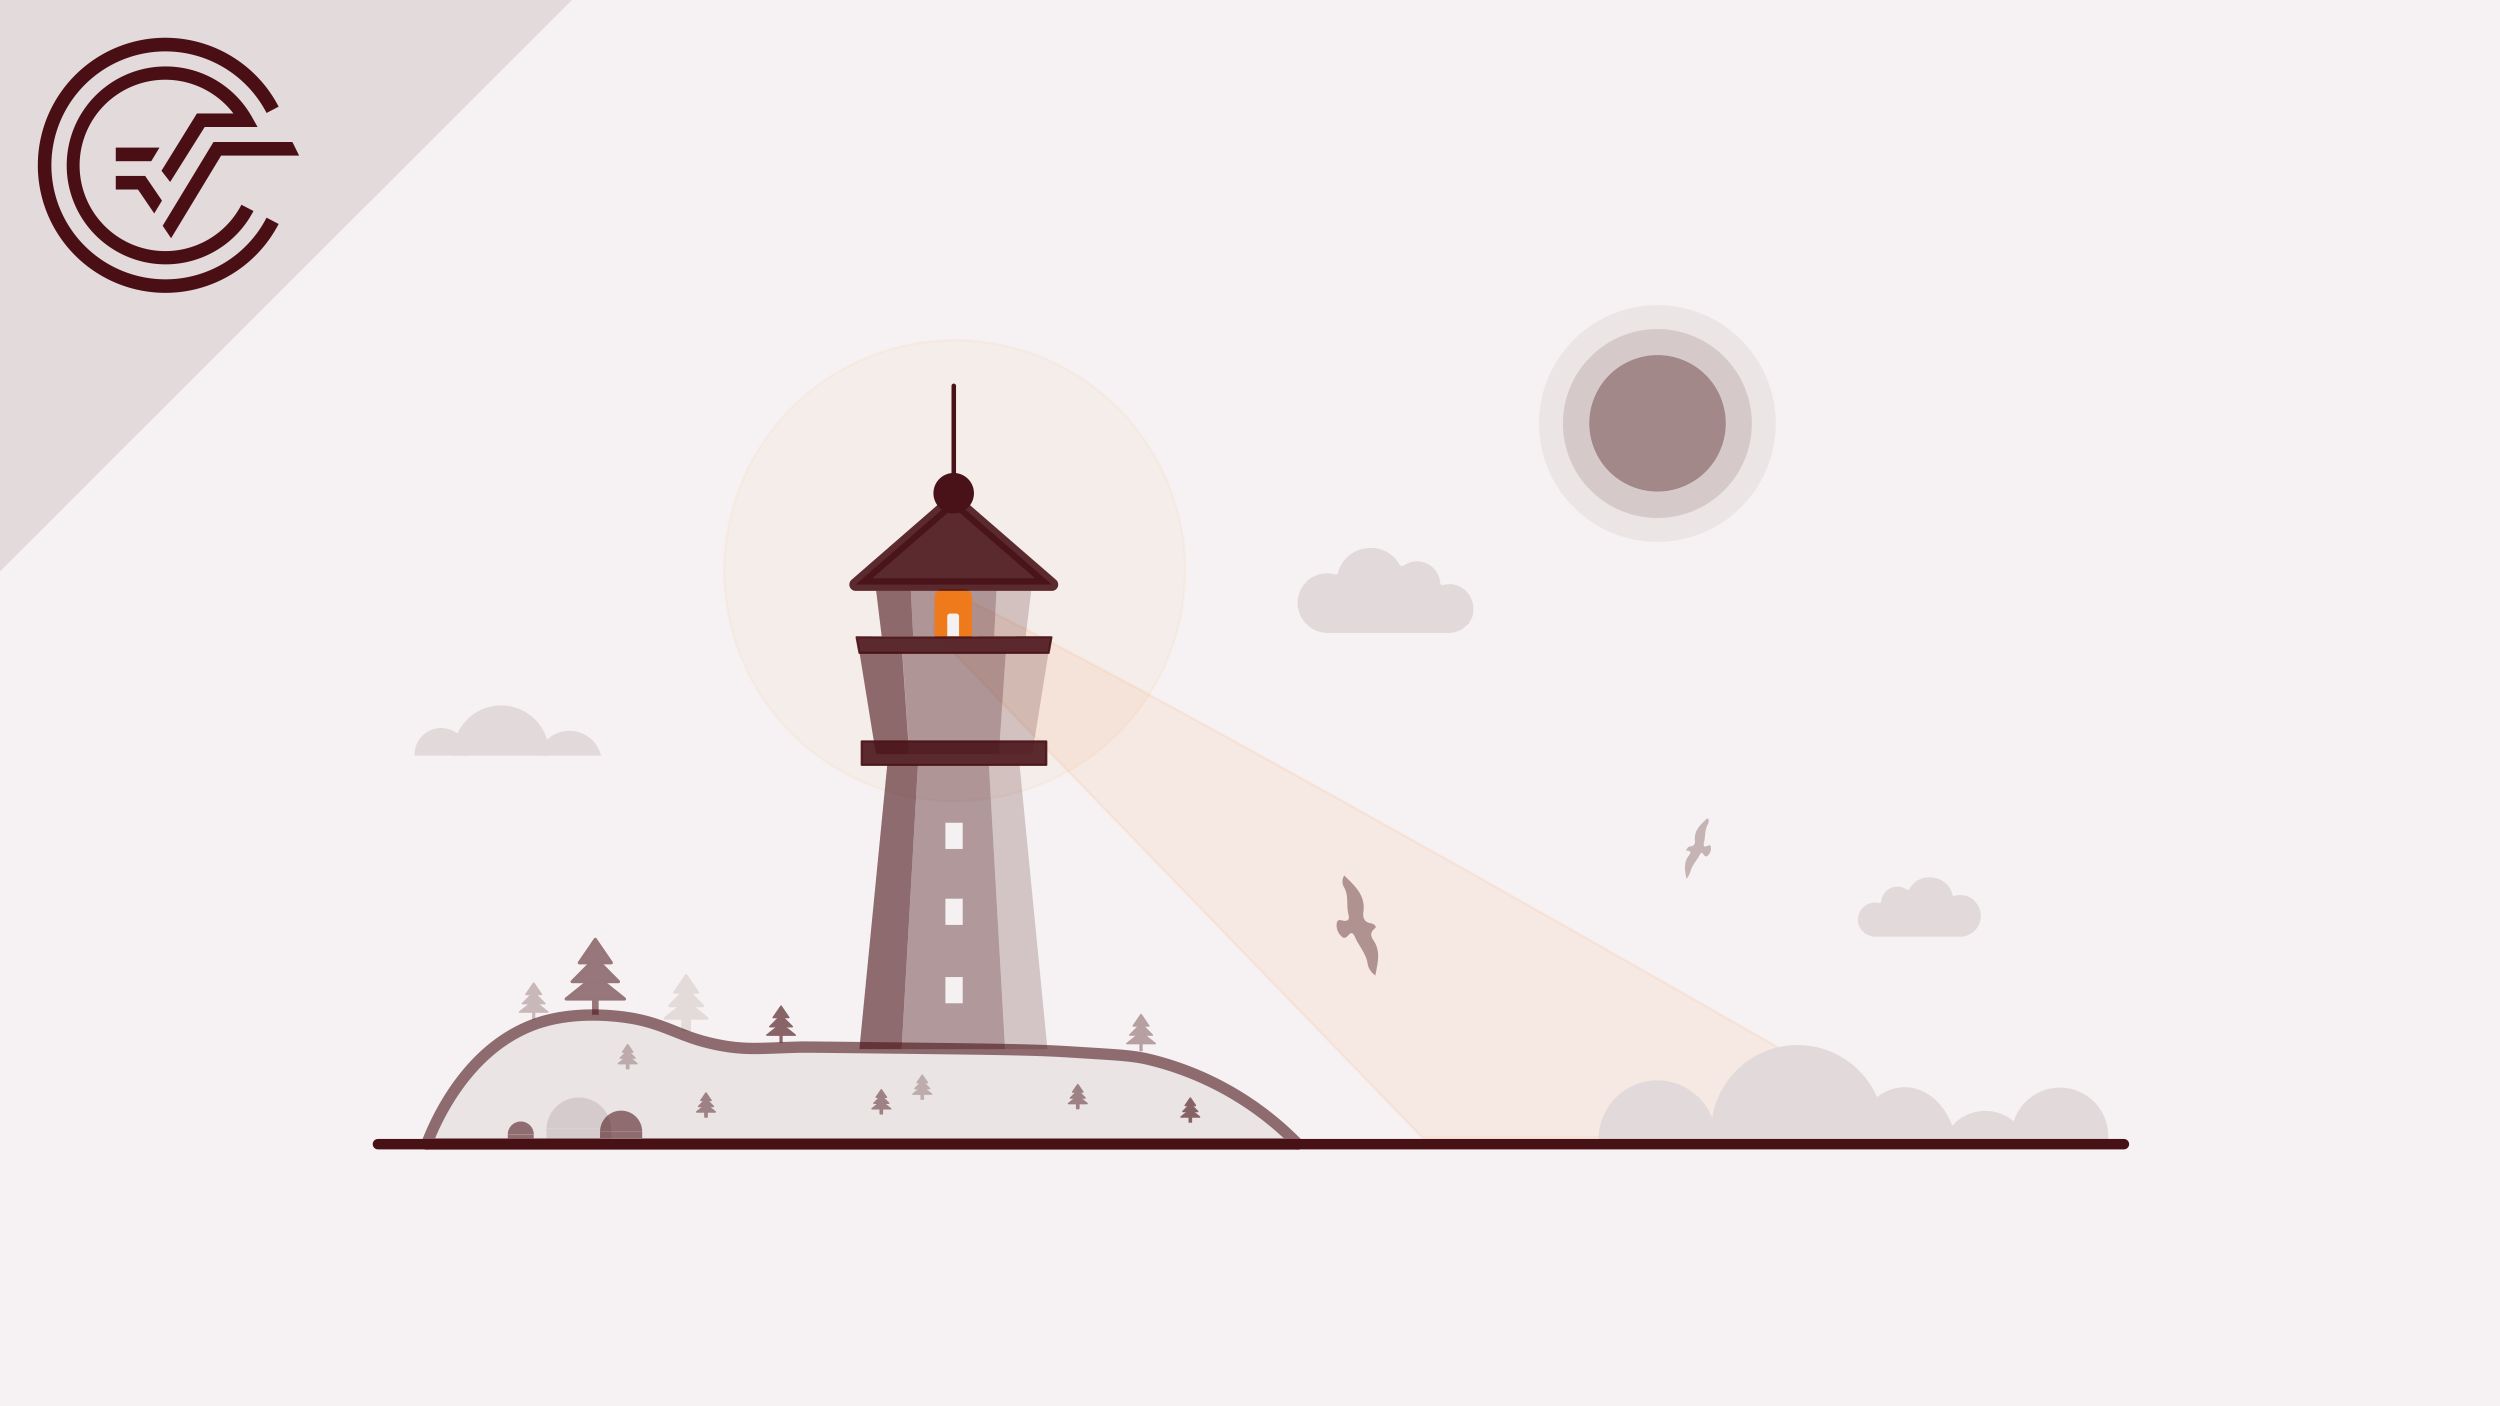 <svg xmlns="http://www.w3.org/2000/svg" viewBox="0 0 480 270"><defs><style>.cls-1{fill:#f6f2f3;}.cls-2{fill:#e3dadb;}.cls-3{fill:#4a0f15;}.cls-18,.cls-4{fill:#e3dada;}.cls-4{stroke:#e3dada;stroke-width:0.56px;}.cls-14,.cls-19,.cls-23,.cls-26,.cls-35,.cls-38,.cls-4,.cls-7{stroke-linecap:round;}.cls-14,.cls-26,.cls-35,.cls-38,.cls-4,.cls-7{stroke-linejoin:round;}.cls-5{opacity:0.55;}.cls-6{fill:#4a1116;}.cls-14,.cls-20,.cls-25,.cls-33,.cls-34,.cls-35,.cls-36,.cls-38,.cls-7{fill:#481218;}.cls-14,.cls-19,.cls-23,.cls-26,.cls-35,.cls-7{stroke:#481116;}.cls-7{stroke-width:0.62px;}.cls-8{fill:#e2d9da;}.cls-10,.cls-12,.cls-30,.cls-9{fill:#481116;}.cls-9{opacity:0.06;}.cls-10{opacity:0.13;}.cls-11{fill:#f5f1f2;}.cls-12,.cls-24{opacity:0.47;}.cls-13{opacity:0.63;}.cls-14,.cls-26{stroke-width:0.3px;}.cls-15{opacity:0.37;}.cls-16{opacity:0.26;}.cls-17,.cls-34{opacity:0.6;}.cls-19,.cls-23,.cls-26{fill:none;}.cls-19,.cls-21,.cls-22,.cls-23,.cls-37{stroke-miterlimit:10;}.cls-19{stroke-width:2.18px;}.cls-20,.cls-28{opacity:0.28;}.cls-21,.cls-22,.cls-37{fill:#ef7a1c;stroke:#ef7a1f;}.cls-21,.cls-22{stroke-width:0.47px;}.cls-21{opacity:0.05;}.cls-22{opacity:0.08;}.cls-23{stroke-width:2px;}.cls-27{opacity:0.27;}.cls-29{opacity:0.12;}.cls-31{opacity:0.57;}.cls-32{opacity:0.62;}.cls-33{opacity:0.2;}.cls-35{stroke-width:0.41px;}.cls-35,.cls-38{opacity:0.89;}.cls-36{opacity:0.4;}.cls-37{stroke-width:0.58px;}.cls-38{stroke:#481218;stroke-width:2.42px;}</style></defs><title>Element 3Crashkurs Äquivalenzumformen 2</title><g id="Ebene_2" data-name="Ebene 2"><g id="Ebene_1-2" data-name="Ebene 1"><rect class="cls-1" width="480" height="270"/><polygon class="cls-2" points="109.77 0 0 0 0 109.67 109.77 0"/><path class="cls-3" d="M31.75,53.63A21.88,21.88,0,1,1,51.18,21.69l2.32-1.21A24.49,24.49,0,1,0,53.5,43l-2.32-1.21A21.82,21.82,0,0,1,31.75,53.63"/><polygon class="cls-3" points="31.23 43.35 32.85 45.74 42.46 29.87 57.43 29.87 56.14 27.26 40.99 27.26 31.23 43.35"/><polygon class="cls-3" points="22.23 36.39 26.49 36.39 29.61 40.98 31.1 38.52 27.87 33.78 22.23 33.78 22.23 36.39"/><path class="cls-3" d="M39.3,24.39H49.46l-1.09-1.94a19,19,0,1,0,.3,18.06l-2.32-1.2a16.45,16.45,0,1,1-1.54-17.53h-7L31,32.79l1.67,2.15Z"/><polygon class="cls-3" points="30.62 28.34 22.23 28.34 22.23 30.95 29.04 30.95 30.62 28.34"/><polygon class="cls-2" points="109.77 0 0 0 0 109.67 109.77 0"/><path class="cls-3" d="M31.75,53.63A21.88,21.88,0,1,1,51.18,21.69l2.32-1.21A24.49,24.49,0,1,0,53.5,43l-2.32-1.21A21.82,21.82,0,0,1,31.75,53.63"/><polygon class="cls-3" points="31.23 43.35 32.85 45.74 42.46 29.87 57.43 29.87 56.14 27.26 40.99 27.26 31.23 43.35"/><polygon class="cls-3" points="22.23 36.39 26.49 36.39 29.61 40.98 31.1 38.52 27.87 33.78 22.23 33.78 22.23 36.39"/><path class="cls-3" d="M39.3,24.39H49.46l-1.09-1.94a19,19,0,1,0,.3,18.06l-2.32-1.2a16.45,16.45,0,1,1-1.54-17.53h-7L31,32.79l1.67,2.15Z"/><polygon class="cls-3" points="30.62 28.34 22.23 28.34 22.23 30.95 29.04 30.95 30.62 28.34"/><rect class="cls-4" x="131.09" y="194" width="1.3" height="3.69"/><polygon class="cls-4" points="131.74 192.3 127.73 195.51 135.75 195.51 131.74 192.3"/><polygon class="cls-4" points="131.74 189.9 128.56 193.12 134.92 193.12 131.74 189.9"/><polygon class="cls-4" points="131.74 187.31 129.54 190.53 133.94 190.53 131.74 187.31"/><g class="cls-5"><rect class="cls-6" x="113.67" y="189.69" width="1.27" height="5.15"/><polygon class="cls-7" points="114.3 187.31 108.71 191.8 119.9 191.8 114.3 187.31"/><polygon class="cls-7" points="114.3 183.98 109.86 188.47 118.74 188.47 114.3 183.98"/><polygon class="cls-7" points="114.3 180.36 111.23 184.85 117.37 184.85 114.3 180.36"/></g><path class="cls-8" d="M282.7,118.39a5,5,0,0,0-.64-4.19,4.52,4.52,0,0,0-4.79-1.92c-.59.1-.7,0-.77-.57a4.46,4.46,0,0,0-6.85-3.22c-.49.3-.66.27-1-.2a6.17,6.17,0,0,0-6.4-3,6.29,6.29,0,0,0-5.3,4.46c-.11.3-.07.69-.62.53a5.88,5.88,0,0,0-5.31,1.19,1.73,1.73,0,0,1-.17.21,5.76,5.76,0,0,0,4.32,9.84H278a5.46,5.46,0,0,0,2.71-.69c.48-.27.76-.8,1.3-1v0c0-.15,0-.31.19-.38h0a1.43,1.43,0,0,1,.38-.73h0Z"/><path class="cls-8" d="M356.87,177.64a3.5,3.5,0,0,1,.45-2.93,3.19,3.19,0,0,1,3.35-1.34c.41.07.49,0,.54-.39a3.11,3.11,0,0,1,4.78-2.25c.34.2.46.18.67-.15a4.31,4.31,0,0,1,4.47-2.08,4.39,4.39,0,0,1,3.71,3.11c.07.21.05.49.43.38a4.12,4.12,0,0,1,3.71.82c0,.05.07.11.11.15a4,4,0,0,1-3,6.88H360.19a3.78,3.78,0,0,1-1.89-.49c-.34-.19-.54-.56-.92-.68v0c0-.11,0-.22-.13-.27h0a1,1,0,0,0-.27-.51h0Z"/><path class="cls-8" d="M87,145.07c0-.23,0-.47,0-.71a9.22,9.22,0,0,1,18.43,0c0,.24,0,.48,0,.71Z"/><path class="cls-8" d="M79.59,145.07c0-.06,0-.12,0-.18a5.11,5.11,0,0,1,10.22,0c0,.06,0,.12,0,.18Z"/><path class="cls-8" d="M103.25,145.07a6.25,6.25,0,0,1,12.14,0Z"/><circle class="cls-9" cx="318.22" cy="81.32" r="22.73" transform="translate(35.7 248.83) rotate(-45)"/><circle class="cls-10" cx="318.22" cy="81.32" r="18.14" transform="translate(35.7 248.83) rotate(-45)"/><circle class="cls-11" cx="318.22" cy="81.32" r="13.11"/><circle class="cls-12" cx="318.26" cy="81.31" r="13.11" transform="translate(108.01 333.69) rotate(-64.54)"/><g class="cls-13"><rect class="cls-6" x="149.65" y="197.71" width="0.62" height="2.5"/><polygon class="cls-14" points="149.96 196.56 147.24 198.74 152.68 198.74 149.96 196.56"/><polygon class="cls-14" points="149.96 194.94 147.8 197.12 152.12 197.12 149.96 194.94"/><polygon class="cls-14" points="149.96 193.18 148.46 195.36 151.45 195.36 149.96 193.18"/></g><g class="cls-15"><rect class="cls-6" x="218.77" y="199.33" width="0.62" height="2.5"/><polygon class="cls-14" points="219.08 198.18 216.36 200.36 221.8 200.36 219.08 198.18"/><polygon class="cls-14" points="219.08 196.55 216.92 198.73 221.24 198.73 219.08 196.55"/><polygon class="cls-14" points="219.08 194.79 217.58 196.98 220.57 196.98 219.08 194.79"/></g><g class="cls-16"><rect class="cls-6" x="102.16" y="193.28" width="0.62" height="2.5"/><polygon class="cls-14" points="102.47 192.13 99.75 194.31 105.19 194.31 102.47 192.13"/><polygon class="cls-14" points="102.47 190.5 100.31 192.69 104.62 192.69 102.47 190.5"/><polygon class="cls-14" points="102.47 188.75 100.97 190.93 103.96 190.93 102.47 188.75"/></g><g class="cls-17"><path class="cls-18" d="M249.14,219.62H82c1.07-2.85,7.33-19,22.1-23.42,8.28-2.5,17.21-.73,18.37-.48,6.39,1.38,8.65,3.65,16,5,4.88.9,7.53.55,15,.33,1.09,0,10.67.08,29.83.31,13.43.18,17.58.31,22.9.65,7.2.47,10.83.58,14,1.29A59.37,59.37,0,0,1,249.14,219.62Z"/><path class="cls-19" d="M249.14,219.62a59.37,59.37,0,0,0-29-16.32c-3.2-.71-6.83-.82-14-1.29-5.32-.34-9.47-.47-22.9-.65-19.16-.23-28.74-.35-29.83-.31-7.46.22-10.11.57-15-.33-7.31-1.35-9.57-3.62-16-5-1.16-.25-10.09-2-18.37.48-14.77,4.47-21,20.57-22.1,23.42"/><line class="cls-19" x1="249.14" y1="219.62" x2="81.95" y2="219.62"/></g><path class="cls-20" d="M323.74,163.34c1.08-.06.91.43.46,1-1,1.37-.7,2.87-.39,4.43a6.24,6.24,0,0,0,.76-1.41c.3-1.28,1.26-2.17,1.81-3.29q.3-.6.66-.06c.26.4.57.64.93.17a1.74,1.74,0,0,0,.45-1.78c-.1-.22-.39-.07-.58,0-.71.32-.82,0-.68-.62.29-1.17.11-2.44.77-3.54a1.71,1.71,0,0,0,.14-.72.43.43,0,0,0-.13-.32c-.16-.12-.27,0-.38.14-1.18,1.1-2.33,2.21-2.14,4.06a.89.89,0,0,1-.92,1.11C324.06,162.57,323.89,162.91,323.74,163.34Z"/><circle class="cls-21" cx="183.01" cy="110.12" r="44.13" transform="matrix(0.16, -0.99, 0.99, 0.16, 45, 273.13)"/><path class="cls-22" d="M179.52,112.29c35.1,15.43,192,106.12,192,106.12H273.06l-94-97.27"/><path class="cls-8" d="M307,220.39h22.35A11.27,11.27,0,1,0,306.94,219c0,.29,0,.59,0,.88S307,220.2,307,220.39Z"/><path class="cls-8" d="M361.45,220.39a16.6,16.6,0,1,0-32.6,0Z"/><path class="cls-8" d="M375.69,220.39c-.37-6.51-4.71-11.65-10-11.65s-9.64,5.14-10,11.65Z"/><path class="cls-8" d="M389.55,220.39a8.49,8.49,0,0,0-16.75,0Z"/><path class="cls-8" d="M404.51,220.39c0-.18.09-.35.12-.53a9.19,9.19,0,0,0,.16-1.75,9.29,9.29,0,0,0-18.58,0,9,9,0,0,0,.29,2.28Z"/><line class="cls-23" x1="72.56" y1="219.68" x2="407.79" y2="219.68"/><g class="cls-24"><rect class="cls-14" x="135.35" y="212.82" width="0.4" height="1.63"/><polygon class="cls-25" points="135.55 212.06 133.78 213.49 137.32 213.49 135.55 212.06"/><polygon class="cls-26" points="135.55 212.06 133.78 213.49 137.32 213.49 135.55 212.06"/><polygon class="cls-25" points="135.55 211 134.14 212.43 136.96 212.43 135.55 211"/><polygon class="cls-26" points="135.55 211 134.14 212.43 136.96 212.43 135.55 211"/><polygon class="cls-25" points="135.55 209.86 134.58 211.28 136.52 211.28 135.55 209.86"/><polygon class="cls-26" points="135.55 209.86 134.58 211.28 136.52 211.28 135.55 209.86"/></g><g class="cls-27"><rect class="cls-14" x="176.87" y="209.4" width="0.4" height="1.63"/><polygon class="cls-25" points="177.07 208.65 175.3 210.07 178.85 210.07 177.07 208.65"/><polygon class="cls-26" points="177.07 208.65 175.3 210.07 178.85 210.07 177.07 208.65"/><polygon class="cls-25" points="177.07 207.59 175.67 209.01 178.48 209.01 177.07 207.59"/><polygon class="cls-26" points="177.07 207.59 175.67 209.01 178.48 209.01 177.07 207.59"/><polygon class="cls-25" points="177.07 206.44 176.1 207.87 178.05 207.87 177.07 206.44"/><polygon class="cls-26" points="177.07 206.44 176.1 207.87 178.05 207.87 177.07 206.44"/></g><g class="cls-28"><rect class="cls-14" x="120.31" y="203.54" width="0.4" height="1.63"/><polygon class="cls-25" points="120.52 202.79 118.74 204.21 122.29 204.21 120.52 202.79"/><polygon class="cls-26" points="120.52 202.79 118.74 204.21 122.29 204.21 120.52 202.79"/><polygon class="cls-25" points="120.52 201.73 119.11 203.15 121.92 203.15 120.52 201.73"/><polygon class="cls-26" points="120.52 201.73 119.11 203.15 121.92 203.15 120.52 201.73"/><polygon class="cls-25" points="120.52 200.58 119.54 202.01 121.49 202.01 120.52 200.58"/><polygon class="cls-26" points="120.52 200.58 119.54 202.01 121.49 202.01 120.52 200.58"/></g><g class="cls-29"><path class="cls-30" d="M104.92,216.7a6.23,6.23,0,0,1,12.45,0"/><rect class="cls-30" x="104.92" y="216.7" width="12.46" height="1.87"/></g><g class="cls-31"><path class="cls-6" d="M115.21,217.29a4,4,0,0,1,8.09,0"/><rect class="cls-6" x="115.21" y="217.29" width="8.09" height="1.21"/></g><g class="cls-31"><path class="cls-6" d="M97.49,217.83a2.49,2.49,0,1,1,5,0"/><rect class="cls-6" x="97.49" y="217.83" width="4.98" height="0.75"/></g><g class="cls-24"><rect class="cls-14" x="206.73" y="211.21" width="0.4" height="1.63"/><polygon class="cls-25" points="206.94 210.45 205.16 211.88 208.71 211.88 206.94 210.45"/><polygon class="cls-26" points="206.94 210.45 205.16 211.88 208.71 211.88 206.94 210.45"/><polygon class="cls-25" points="206.94 209.39 205.53 210.82 208.34 210.82 206.94 209.39"/><polygon class="cls-26" points="206.94 209.39 205.53 210.82 208.34 210.82 206.94 209.39"/><polygon class="cls-25" points="206.94 208.25 205.96 209.67 207.91 209.67 206.94 208.25"/><polygon class="cls-26" points="206.94 208.25 205.96 209.67 207.91 209.67 206.94 208.25"/></g><g class="cls-24"><rect class="cls-14" x="169.01" y="212.21" width="0.4" height="1.63"/><polygon class="cls-25" points="169.21 211.46 167.44 212.88 170.99 212.88 169.21 211.46"/><polygon class="cls-26" points="169.21 211.46 167.44 212.88 170.99 212.88 169.21 211.46"/><polygon class="cls-25" points="169.21 210.4 167.8 211.82 170.62 211.82 169.21 210.4"/><polygon class="cls-26" points="169.21 210.4 167.8 211.82 170.62 211.82 169.21 210.4"/><polygon class="cls-25" points="169.21 209.25 168.24 210.67 170.19 210.67 169.21 209.25"/><polygon class="cls-26" points="169.21 209.25 168.24 210.67 170.19 210.67 169.21 209.25"/></g><g class="cls-32"><rect class="cls-14" x="228.34" y="213.79" width="0.4" height="1.63"/><polygon class="cls-25" points="228.54 213.04 226.77 214.46 230.31 214.46 228.54 213.04"/><polygon class="cls-26" points="228.54 213.04 226.77 214.46 230.31 214.46 228.54 213.04"/><polygon class="cls-25" points="228.54 211.98 227.13 213.4 229.95 213.4 228.54 211.98"/><polygon class="cls-26" points="228.54 211.98 227.13 213.4 229.95 213.4 228.54 211.98"/><polygon class="cls-25" points="228.54 210.83 227.57 212.26 229.51 212.26 228.54 210.83"/><polygon class="cls-26" points="228.54 210.83 227.57 212.26 229.51 212.26 228.54 210.83"/></g><path class="cls-33" d="M189.87,146.86,193,201.43h8.11l-5.35-54.57Z"/><path class="cls-34" d="M176.24,146.86l-3.12,54.57H165l5.35-54.57Z"/><rect class="cls-35" x="165.45" y="142.35" width="35.44" height="4.51"/><polygon class="cls-36" points="176.24 146.86 189.87 146.86 192.98 201.43 173.13 201.43 176.24 146.86"/><rect class="cls-11" x="181.52" y="157.97" width="3.32" height="5.03"/><rect class="cls-11" x="181.52" y="172.55" width="3.32" height="5.03"/><rect class="cls-11" x="181.52" y="187.6" width="3.32" height="5.03"/><path class="cls-33" d="M198.18,144.8l3.16-19.65h-8.21l-1.35,19.65Z"/><path class="cls-34" d="M168.18,144.8,165,125.15h8.21l1.35,19.65Z"/><path class="cls-36" d="M193.13,125.15l-1.35,19.65h-17.2l-1.35-19.65Z"/><path class="cls-33" d="M196.92,122.22l1.08-8.84h-6.67l-.45,8.84Z"/><path class="cls-34" d="M169.29,122.22l-1.08-8.84h6.67l.45,8.84Z"/><path class="cls-36" d="M191.33,113.38H174.88l.45,8.84h15.55Z"/><path class="cls-25" d="M187,94.7a3.89,3.89,0,1,1-3.89-3.89A3.89,3.89,0,0,1,187,94.7Z"/><path class="cls-25" d="M183.12,73.65h0a.44.44,0,0,1,.44.44V94.26a.44.44,0,0,1-.44.44h0a.44.44,0,0,1-.43-.44V74.09A.44.44,0,0,1,183.12,73.65Z"/><path class="cls-37" d="M181.05,113.38H185a1.34,1.34,0,0,1,1.34,1.34v7.5a0,0,0,0,1,0,0h-6.6a0,0,0,0,1,0,0v-7.5A1.34,1.34,0,0,1,181.05,113.38Z"/><path class="cls-11" d="M182.43,117.8h1.16a.55.55,0,0,1,.55.55v3.87a0,0,0,0,1,0,0h-2.27a0,0,0,0,1,0,0v-3.87A.55.55,0,0,1,182.43,117.8Z"/><path class="cls-35" d="M201.88,122.35c-37.42.09-37.42,0-37.42,0l.56,3h36.32Z"/><polygon class="cls-38" points="201.97 112.24 183.1 95.87 164.28 112.24 201.97 112.24"/><path class="cls-36" d="M258.1,168.09c2,2,4.13,3.78,3.67,7-.14,1,.11,2,1.47,2.19.51.06,1.19.6.76.95-1.52,1.21-.25,2.16.16,3.12.86,2,.27,3.87-.09,5.95a3.51,3.51,0,0,1-1.53-2.57c-.43-1.86-1.72-3.26-2.45-4.95-.22-.54-.59-.9-1.1-.32s-.95.9-1.55.19a2.84,2.84,0,0,1-.79-2.35c.16-1.06,1-.49,1.52-.49.84,0,.92-.56.75-1.17-.5-1.77.15-3.71-.93-5.4A2.18,2.18,0,0,1,258.1,168.09Z"/></g></g></svg>